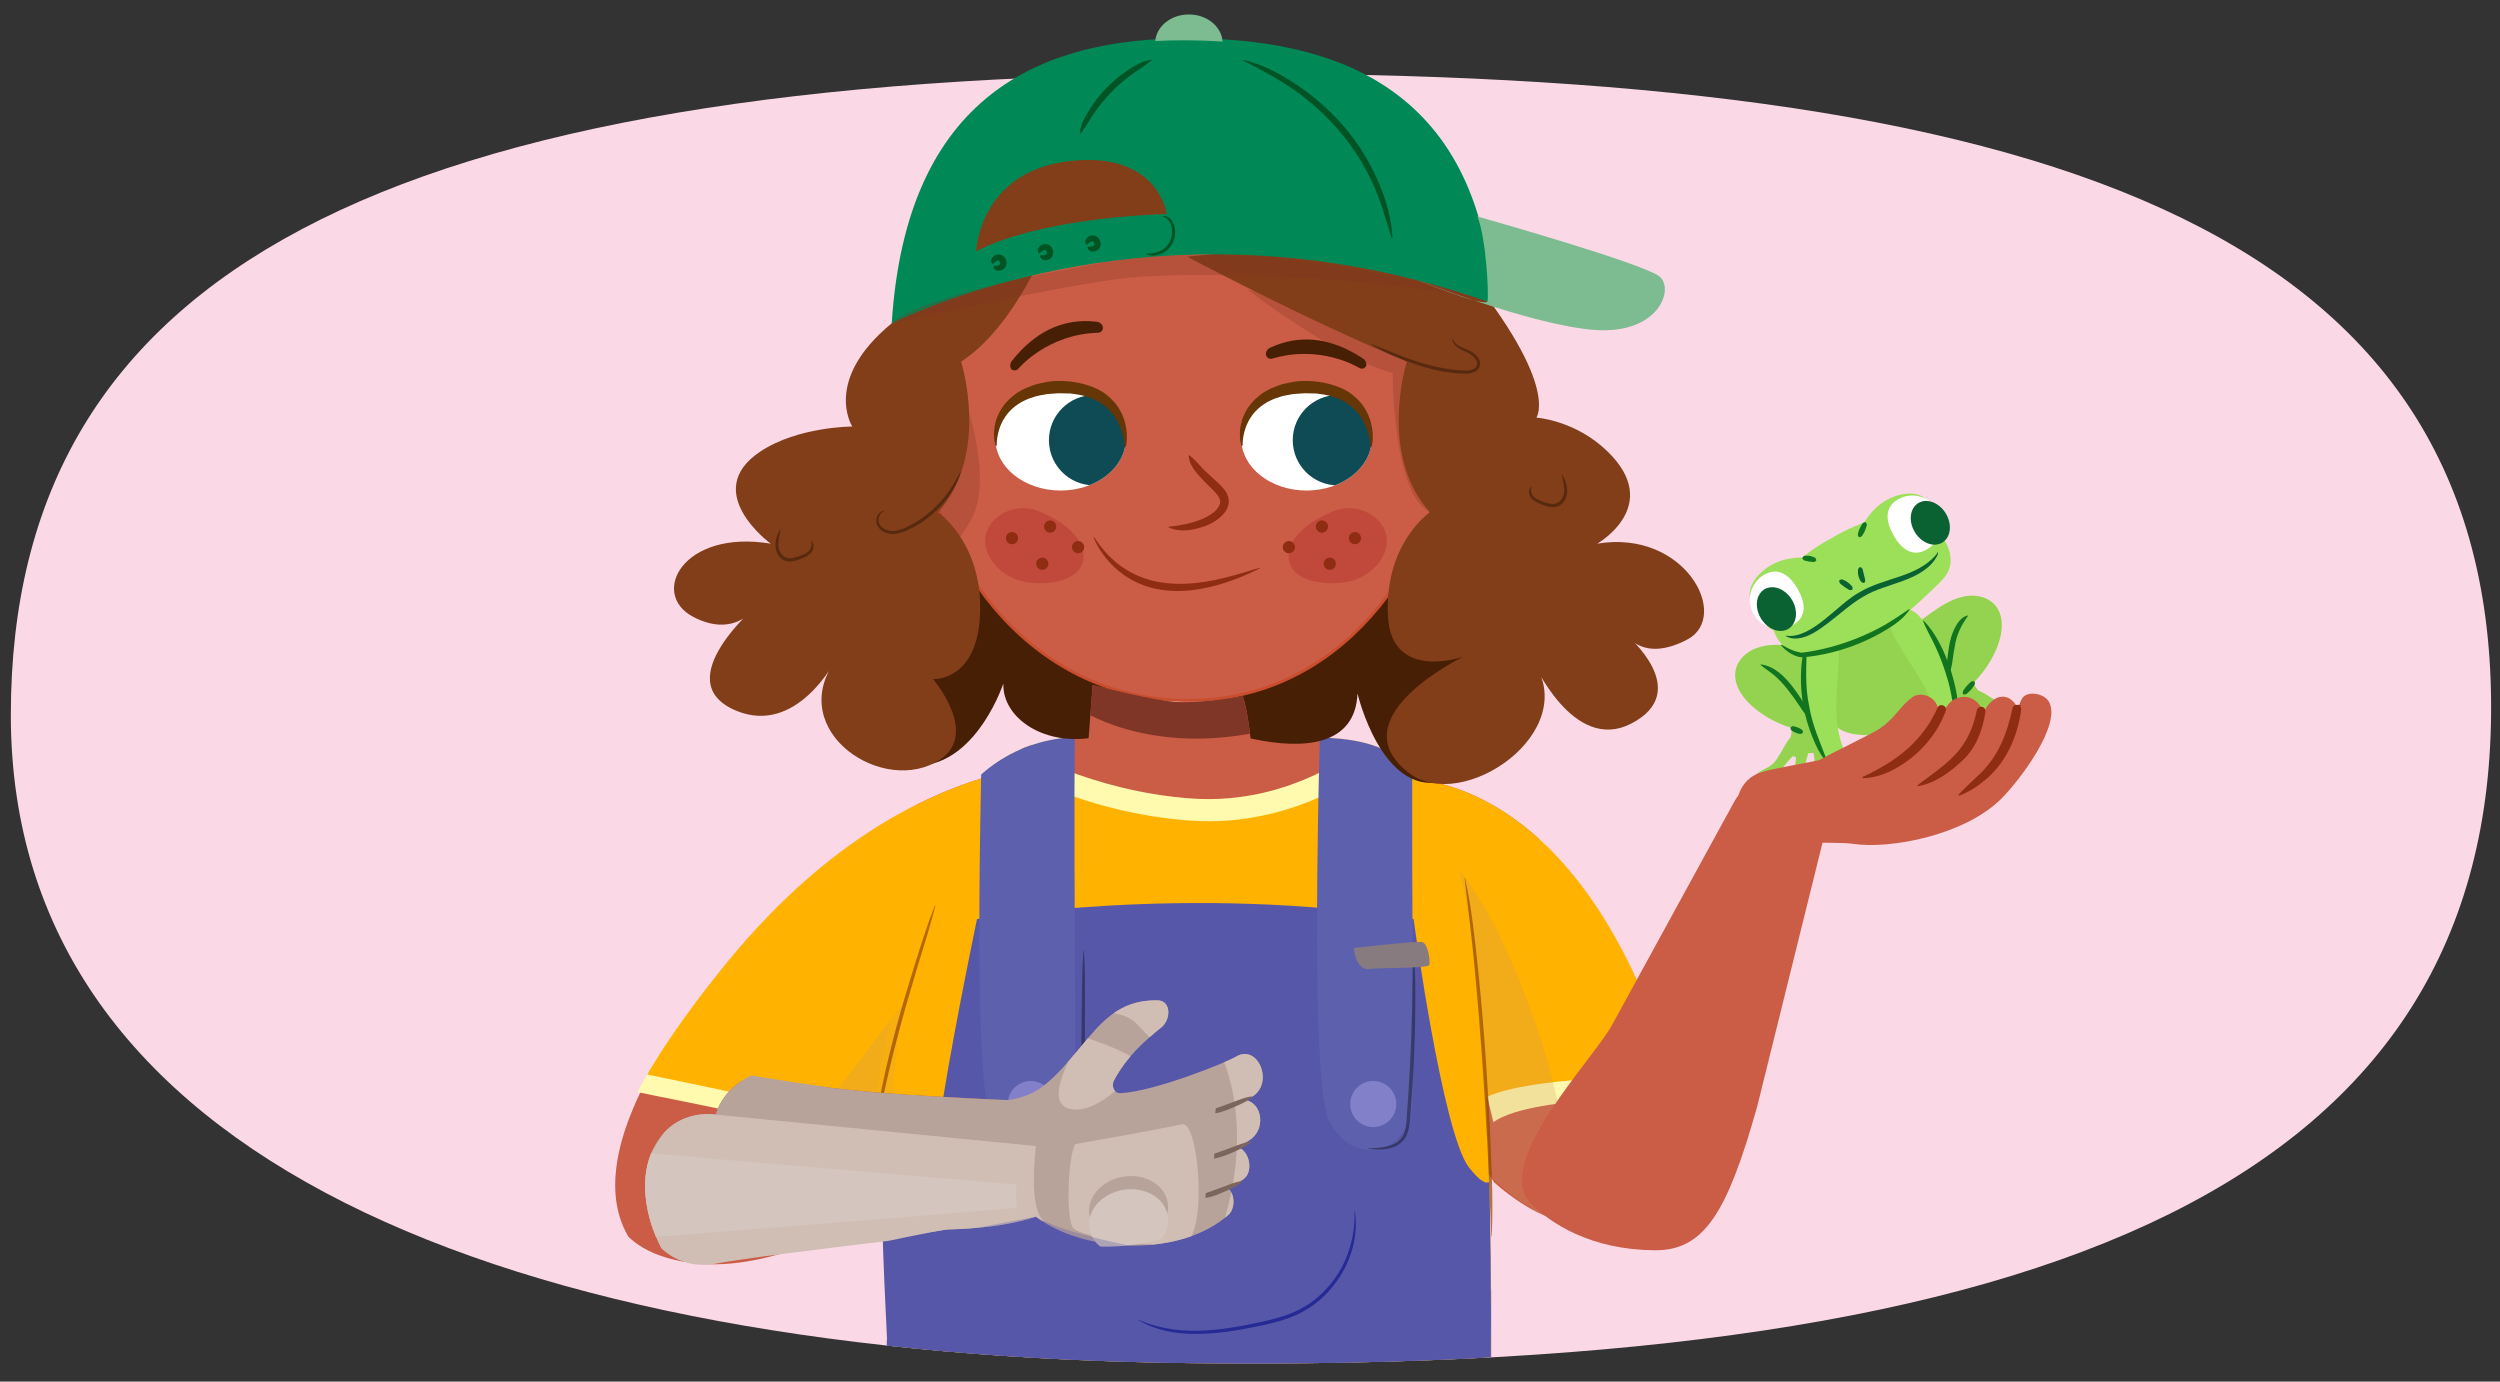 <?xml version="1.0" encoding="utf-8"?>
<!-- Generator: Adobe Illustrator 26.3.1, SVG Export Plug-In . SVG Version: 6.00 Build 0)  -->
<svg version="1.1" id="Layer_1" xmlns="http://www.w3.org/2000/svg" xmlns:xlink="http://www.w3.org/1999/xlink" x="0px" y="0px"
	 viewBox="0 0 760 420" style="enable-background:new 0 0 760 420;" xml:space="preserve">
<rect x="0" y="0" width="760" height="420" fill="#333333" stroke="none"/>
<path style="fill:#FBD8E6;" d="M362.293,414.393c-208.008-2.355-359-62-359-197s114-194,366-195s387,47,388,191
	S627.293,417.393,362.293,414.393z"/>
<g>
	<defs>
		<path id="SVGID_1_" d="M362.293,414.393c-208.008-2.355-359-62-359-197s112-217,364-218s389,70,390,214
			S627.293,417.393,362.293,414.393z"/>
	</defs>
	<clipPath id="SVGID_00000168824067136889955730000011074616446165859479_">
		<use xlink:href="#SVGID_1_"  style="overflow:visible;"/>
	</clipPath>
	
		<g id="armu1_x5F_07.218_00000018235885639461305760000001651169933237224882_" style="clip-path:url(#SVGID_00000168824067136889955730000011074616446165859479_);">
		<g>
			<g>
				<g>
					<g>
						<defs>
							<path id="SVGID_00000150075088996764863030000011774036035456760219_" d="M424.919,236.802c0,0,44.13-4.794,74.309,64.82
								c23.545,81.094-10.807,70.436-20.073,70.174c-18.486-0.521-38.219-26.204-38.219-26.204l-2.939-69.363L424.919,236.802z"/>
						</defs>
						<clipPath id="SVGID_00000111897599116120911740000008290069126876605580_">
							<use xlink:href="#SVGID_00000150075088996764863030000011774036035456760219_"  style="overflow:visible;"/>
						</clipPath>
						<path style="clip-path:url(#SVGID_00000111897599116120911740000008290069126876605580_);fill:#CB5C45;" d="M424.919,236.802
							c0,0,44.13-4.794,74.309,64.82c35.169,81.126-1.757,91.862-11.024,91.601c-18.486-0.521-45.896-54.497-45.896-54.497
							l-4.313-62.497L424.919,236.802z"/>
						<path style="clip-path:url(#SVGID_00000111897599116120911740000008290069126876605580_);fill:#FFFAAD;" d="M428.566,233.766
							c0,0,61.051,29.07,72.398,49.003c11.844,20.807,16.406,48.724,14.854,50.002c-1.56,1.285-49.178-0.561-61.838,8.357
							L428.566,233.766z"/>
						<path style="clip-path:url(#SVGID_00000111897599116120911740000008290069126876605580_);fill:#FFB200;" d="M419.944,227.626
							c0,0,68.744,30.867,80.193,50.603c11.945,20.591,14.704,46.861,13.135,48.117c-1.578,1.263-51.245-0.179-64.097,8.604
							L419.944,227.626z"/>
						<path style="opacity:0.25;clip-path:url(#SVGID_00000111897599116120911740000008290069126876605580_);fill:#CC9A65;" d="
							M419.646,233.433c0,0-2.762-3.569,24.761,32.021c7.375,9.537,15.194,24.33,24.291,51.093
							c2.51,7.385,13.806,53.582,10.749,55.355c-12.014,0-26.03-14.016-26.03-14.016L419.646,233.433z"/>
					</g>
					<g>
						<defs>
							<path id="SVGID_00000069387828260726057240000014296835130226115742_" d="M356.443,234.249c0,0-68.809-23.014-135.432,58.374
								c-65.752,80.324-23.88,89.507-10.903,91.285c25.531,3.501,54.018-14.698,54.018-14.698l57.611-88.608L356.443,234.249z"/>
						</defs>
						<clipPath id="SVGID_00000031887290414315781490000014319867980291851911_">
							<use xlink:href="#SVGID_00000069387828260726057240000014296835130226115742_"  style="overflow:visible;"/>
						</clipPath>
						<path style="clip-path:url(#SVGID_00000031887290414315781490000014319867980291851911_);fill:#CB5C45;" d="M356.443,234.249
							c0,0-68.809-23.014-135.432,58.374c-65.752,80.324-18.159,96.961-5.182,98.74c25.531,3.501,48.297-22.153,48.297-22.153
							l57.611-88.608L356.443,234.249z"/>
						<path style="clip-path:url(#SVGID_00000031887290414315781490000014319867980291851911_);fill:#FFFAAD;" d="M352.003,228.813
							c0,0-106.856,17.57-129.802,39.794s-37.017,59.879-34.843,61.732c2.174,1.853,72.966,12.406,88.748,24.97L352.003,228.813z"/>
						<path style="clip-path:url(#SVGID_00000031887290414315781490000014319867980291851911_);fill:#FFB200;" d="M368.017,223.523
							c0,0-120.257,17.342-143.508,39.516s-37.448,59.809-35.235,61.669c2.213,1.859,76.267,13.592,92.33,26.202L368.017,223.523z"
							/>
						<path style="opacity:0.25;clip-path:url(#SVGID_00000031887290414315781490000014319867980291851911_);fill:#CC9A65;" d="
							M366.004,231.576c0,0,5.798-3.864-50.3,33.535c-14.416,9.611-30.799,25.299-51.699,53.898
							c-5.548,7.592-24.676,29.775-20.648,32.414c4.027,2.639,40.448-1.615,40.448-1.615L366.004,231.576z"/>
					</g>
					<g>
						<defs>
							<path id="SVGID_00000124141078318205440170000004746092624183759744_" d="M270.605,464.939l181.861,5.133
								c5.866,2.933,0.722-50.975,0.733-52.798c1.27-198.843-21.761-192.559-64.05-193.346c-22.852-0.425,25.881-0.864-59.676,0
								c-77.923,0.787-60.12,152.027-58.869,205.812C270.638,431.136,270.559,463.233,270.605,464.939z"/>
						</defs>
						<clipPath id="SVGID_00000071548643289620372830000012347310643245342140_">
							<use xlink:href="#SVGID_00000124141078318205440170000004746092624183759744_"  style="overflow:visible;"/>
						</clipPath>
						<path style="clip-path:url(#SVGID_00000071548643289620372830000012347310643245342140_);fill:#8A000F;" d="M437.088,301.482
							c-1.796-0.693-18.255-9.42-66.619-9.978c-48.364-0.558-69.155,9.978-69.155,9.978s17.51,17.023,64.753,17.351
							C413.311,319.161,437.088,301.482,437.088,301.482z"/>
						<path style="clip-path:url(#SVGID_00000071548643289620372830000012347310643245342140_);fill:#FFB200;" d="M270.605,464.939
							l181.861,5.133c5.866,2.933,0.722-50.975,0.733-52.798c1.27-198.843-21.761-192.559-64.05-193.346
							c-22.852-0.425,25.621-6.725-59.676,0c-68.158,5.374-60.12,152.027-58.869,205.812
							C270.638,431.136,270.559,463.233,270.605,464.939z"/>
						<path style="clip-path:url(#SVGID_00000071548643289620372830000012347310643245342140_);fill:#FFFAAD;" d="M367.406,249.658
							c-1.866,0-3.755-0.068-5.616-0.2c-32.035-2.288-54.827-15.769-55.781-16.341l-15.081-9.049l17.27-3.329
							c19.047-3.671,38.4-5.533,57.522-5.533c30.38,0,49.451,4.68,50.247,4.879l12.594,3.148l-9.831,8.477
							c-0.85,0.733-21.166,17.949-51.32,17.949C367.407,249.658,367.408,249.658,367.406,249.658z"/>
						<path style="clip-path:url(#SVGID_00000071548643289620372830000012347310643245342140_);fill:#CB5C45;" d="M309.471,227.346
							c0,0,21.999,13.2,52.798,15.4s52.065-16.133,52.065-16.133S370.336,215.613,309.471,227.346z"/>
						<path style="clip-path:url(#SVGID_00000071548643289620372830000012347310643245342140_);fill:#5757AA;" d="M457.71,496.559
							c-4.285-0.014-8.57-0.035-12.856-0.048c-56.971-0.166-113.941-0.224-170.912-0.247c1.054,19.716,1.796,33.206,1.796,33.206
							l134.196,5.867c0,0,54.998,19.799,49.865-16.133C459.001,513.615,458.309,505.788,457.71,496.559z"/>
						<path style="clip-path:url(#SVGID_00000071548643289620372830000012347310643245342140_);fill:#5757AA;" d="M325.212,482.082
							c43.898,0.041,87.797,0.119,131.695,0.258c-2.362-47.806-2.903-116.86-2.967-126.295c-0.095,2.343-0.994,6.974-7.34-1.103
							c-8.066-10.266-16.866-75.531-16.866-75.531c-68.931-11-132.729,0-132.729,0s-6.6,31.532-10.266,54.265
							s-19.799,12.466-19.799,12.466c0,15.112,3.649,86.79,6.248,135.911C290.529,482.061,307.871,482.066,325.212,482.082z"/>
						<path style="clip-path:url(#SVGID_00000071548643289620372830000012347310643245342140_);fill:#5D60AC;" d="M402.138,194.154
							c0,0-4.994,132.347,1.871,146.457c6.865,14.11,24.936,11.429,25.388-6.72c0.581-23.352-1.147-118.807,1.07-140.193
							L402.138,194.154z"/>
						<path style="clip-path:url(#SVGID_00000071548643289620372830000012347310643245342140_);fill:#5D60AC;" d="M299.474,194.154
							c0,0-4.994,132.347,1.871,146.457c6.865,14.11,24.936,11.429,25.388-6.72c0.582-23.352-1.147-118.807,1.07-140.193
							L299.474,194.154z"/>
					</g>
					<path style="opacity:0.37;fill:#FFB200;" d="M281.972,282.711c0,0-4.4,55.804,3.667,73.311c0,0-13.2,4.742-18.333,0.365
						C262.172,352.01,268.039,302.407,281.972,282.711z"/>
					<path style="fill:#5757AA;" d="M325.212,482.082c44.308,0.041,88.616,0.12,132.923,0.261
						c-2.208-29.902-4.606-57.278-7.869-75.336c-0.398-2.206-160.454-3.006-180.678,0.282c-0.155,17.866,0.714,44.455,2.158,74.763
						C289.568,482.06,307.39,482.065,325.212,482.082z"/>
					<g style="opacity:0.7;">
						<g>
							<g>
								<g>
									<path style="fill:#934800;" d="M284.358,275.276c-1.517,6.221-3.53,12.281-5.361,18.397
										c-1.838,6.113-3.641,12.235-5.304,18.394c-1.684,6.153-3.229,12.342-4.594,18.571c-1.361,6.232-2.44,12.508-3.66,18.786
										l-0.134-0.017c0.388-6.396,1.538-12.711,2.829-18.974c1.29-6.268,2.823-12.482,4.488-18.656
										c1.687-6.169,3.505-12.3,5.422-18.396c1.925-6.094,3.804-12.202,6.183-18.146L284.358,275.276z"/>
								</g>
							</g>
						</g>
					</g>
					<g style="opacity:0.7;">
						<g>
							<g>
								<g>
									<path style="fill:#934800;" d="M445.373,266.983c1.984,8.913,2.929,18.003,3.897,27.06
										c0.944,9.065,1.7,18.148,2.366,27.236c0.631,9.091,1.168,18.188,1.553,27.293c0.377,9.102,0.739,18.222,0.296,27.336
										l-0.135-0.001c-0.397-9.104-0.695-18.195-1.145-27.289c-0.465-9.091-1.02-18.179-1.674-27.26
										c-0.644-9.081-1.389-18.155-2.25-27.216c-0.872-9.063-1.952-18.09-3.04-27.135L445.373,266.983z"/>
								</g>
							</g>
						</g>
					</g>
					<circle style="fill:#8180C8;" cx="313.349" cy="335.627" r="7.008"/>
					<circle style="fill:#8180C8;" cx="417.468" cy="335.627" r="7.008"/>
					<g style="opacity:0.56;">
						<g>
							<g>
								<g>
									<path style="fill:#1F2037;" d="M329.517,288.942c0.417,5.9,0.31,11.796,0.323,17.693l-0.051,17.692
										c-0.026,2.949-0.083,5.936-0.565,8.901c-0.482,2.949-1.435,5.911-3.158,8.417c-3.308,5.041-9.109,8.504-15.096,8.535
										l-0.01-0.135c2.907-0.451,5.686-1.439,8.13-2.984c2.449-1.521,4.595-3.542,6.152-5.958c1.599-2.395,2.474-5.19,2.927-8.045
										c0.448-2.865,0.497-5.797,0.511-8.739l0.164-17.69c0.084-5.897,0.048-11.794,0.537-17.688L329.517,288.942z"/>
								</g>
							</g>
						</g>
					</g>
					<g style="opacity:0.56;">
						<g>
							<g>
								<g>
									<path style="fill:#1F2037;" d="M415.937,349.109c2.817-0.127,5.745-0.237,8.142-1.511c1.181-0.632,2.128-1.622,2.656-2.836
										c0.541-1.218,0.72-2.603,0.837-3.999c0.433-5.656,0.805-11.33,1.075-17.002c0.292-5.672,0.488-11.349,0.615-17.028
										c0.131-5.681,0.081-11.358,0.403-17.048l0.135-0.002c0.518,5.679,0.504,11.376,0.447,17.066
										c-0.046,5.692-0.225,11.382-0.493,17.068c-0.292,5.686-0.675,11.361-1.191,17.037c-0.146,1.423-0.333,2.907-0.964,4.297
										c-0.617,1.393-1.768,2.556-3.115,3.216c-1.344,0.687-2.819,0.954-4.257,1.05c-1.446,0.092-2.879-0.004-4.296-0.173
										L415.937,349.109z"/>
								</g>
							</g>
						</g>
					</g>
					<g>
						<defs>
							<path id="SVGID_00000021825618280318051250000009328589708152557976_" d="M375.664,321.278
								c-2.412,1.501-24.482,10.524-35.073,11.046c-1.899,0.094-2.886-2.183-1.908-3.972c3.99-7.292,9.079-11.743,14.373-16.042
								c2.983-2.423,2.999-8.135-1.144-8.201c-9.898-0.156-15.416,4.622-21.189,11.52c-2.012,2.404-3.991,4.843-6.056,7.193
								c-2.497,2.843-5.13,5.602-8.15,7.774c-3.163,2.275-6.278,3.224-9.972,3.822c0,0-38.866-1.467-55.999-4.034
								c-17.133-2.567-22.177-3.451-22.177-3.451s-8.298,3.435-10.804,11.902c0,0-13.722-2.493-19.628,11.84
								c-5.906,14.333,3.932,34.398,10.463,37.639c5.232,2.596,53.604-10.182,79.285-14.549c9.153-0.236,18.41-1.059,27.219-3.896
								c14.886,11.295,43.98,12.28,58.437-0.468c2.264-1.996,2.096-6.359-0.023-8.283c0.398-0.194,0.778-0.405,1.168-0.607
								c0.928-0.393,1.949-0.832,3.101-1.338l-2.025,0.778c0.819-0.455,1.615-0.931,2.368-1.445
								c3.258-2.227,1.927-8.547-1.478-9.715c1.089-0.457,2.319-0.983,3.75-1.611l-3.975,1.528c-0.005-0.001-0.01-0.004-0.015-0.006
								c1.272-0.671,2.511-1.371,3.677-2.131c4.89-3.191,3.964-11.012-1.125-12.146c0.615-0.343,1.244-0.653,1.851-1.015
								C387.45,329.329,382.417,317.075,375.664,321.278z"/>
						</defs>
						<clipPath id="SVGID_00000071538851663216834110000001366642436660116138_">
							<use xlink:href="#SVGID_00000021825618280318051250000009328589708152557976_"  style="overflow:visible;"/>
						</clipPath>
						<g style="clip-path:url(#SVGID_00000071538851663216834110000001366642436660116138_);">
							<path style="fill:#CB5C45;" d="M185.009,351.669l-0.29-1.439C184.813,350.716,184.908,351.198,185.009,351.669z"/>
							<path style="fill:#CB5C45;" d="M223.886,328.697c0,0,0.037-0.471,0.15-1.605c-10.198-1.214-31.723-0.357-38.578,26.566
								c7.21,29.802,27.834,28.645,57.734,25.23c60.298-6.887,75.482-15.779,75.482-15.779l-1.384-27.66
								C317.289,335.449,246.309,329.762,223.886,328.697z"/>
						</g>
						<g style="clip-path:url(#SVGID_00000071538851663216834110000001366642436660116138_);">
							<path style="fill:#B7A39A;" d="M351.912,304.11c4.143,0.065,4.127,5.778,1.144,8.201c-5.293,4.299-10.383,8.75-14.373,16.042
								c-0.979,1.789,0.008,4.065,1.908,3.971c10.591-0.522,32.661-9.545,35.073-11.046c6.753-4.203,11.786,8.051,4.95,12.134
								c-0.607,0.362-1.236,0.672-1.851,1.015c5.089,1.133,6.016,8.955,1.125,12.146c-1.165,0.76-2.405,1.46-3.677,2.131
								c3.585,0.939,5.053,7.524,1.717,9.804c-1.424,0.973-2.989,1.822-4.611,2.612c2.119,1.924,2.287,6.287,0.023,8.283
								c-14.457,12.748-43.551,11.762-58.437,0.468c-14.927,4.808-31.142,3.847-45.951,4.009c-4.635,0.051-6.056-4.124-5.171-7.964
								c-0.542-0.435-1.023-0.927-1.404-1.443c-1.727-2.337-2.025-5.358-1.136-8.143c0.364-1.141,0.973-2.153,1.719-3.026
								c0.78-2.331,2.098-4.408,3.936-5.836c-0.023-1.708,0.695-3.394,2.339-4.046c4.208-1.668,8.519-3.009,12.871-4.142
								c7.985-2.079,16.26-3.536,24.438-4.86c3.694-0.598,6.809-1.548,9.972-3.822c3.02-2.172,5.653-4.931,8.15-7.774
								c2.064-2.35,4.044-4.789,6.056-7.193C336.496,308.732,342.014,303.954,351.912,304.11z"/>
							<g>
								<path style="fill:none;" d="M380.614,333.412"/>
							</g>
							<g>
								<path style="fill:none;" d="M380.202,347.182"/>
							</g>
							<g>
								<path style="fill:none;" d="M369.109,351.446"/>
							</g>
							<g>
								<path style="fill:none;" d="M377.587,359.175"/>
							</g>
							<g>
								<path style="fill:none;" d="M366.494,363.439"/>
							</g>
						</g>
						<path style="clip-path:url(#SVGID_00000071538851663216834110000001366642436660116138_);fill:#B7A39A;" d="M228.37,326.935
							c0,0-8.298,3.435-10.804,11.902c0,0-13.722-2.493-19.628,11.84c-5.906,14.333,1.608,28.311,8.139,31.551
							c6.531,3.24,83.922-7.992,95.039-11.108c11.117-3.116,5.431-36.701,5.431-36.701s-38.866-1.467-55.999-4.034
							S228.37,326.935,228.37,326.935z"/>
						<path style="clip-path:url(#SVGID_00000071538851663216834110000001366642436660116138_);fill:#D0BEB5;" d="M217.566,338.837
							c0,0-9.874-7.057-19.628,11.84c-9.754,18.897,3.106,36.607,19.635,33.479c16.53-3.127,89.033-10.851,99.781-13.071
							c0,0-4.712-1.678-2.451-22.674L217.566,338.837z"/>
						<path style="clip-path:url(#SVGID_00000071538851663216834110000001366642436660116138_);fill:#D0BEB5;" d="M326.951,347.795
							c0,0,21.719-3.79,32.466-6.01c5.134-1.06,7.848,34.644,0.287,36.287c-7.56,1.644-31.146-1.967-33.45-4.728
							C323.952,370.583,324.658,350.973,326.951,347.795z"/>
						<path style="clip-path:url(#SVGID_00000071538851663216834110000001366642436660116138_);fill:#D0BEB5;" d="M331.388,308.405
							c0,0,9.066-2.31,14.115,2.813c5.048,5.124,8.729,10.092,12.106,6.53c3.377-3.562,4.497-21.338-7.164-20.839
							S331.388,308.405,331.388,308.405z"/>
						<path style="clip-path:url(#SVGID_00000071538851663216834110000001366642436660116138_);fill:#D0BEB5;" d="M330.723,315.63
							c0,0,16.886,5.537,15.235,8.384c-1.651,2.847-11.565,14.165-19.773,13.235c-8.208-0.93-2.429-11.79-1.518-14.426
							C325.578,320.188,330.723,315.63,330.723,315.63z"/>
						<path style="clip-path:url(#SVGID_00000071538851663216834110000001366642436660116138_);fill:#D0BEB5;" d="M369.68,317.476
							c0,0,15.207,24.539-1.331,64.076c0,0,17.475-13.178,21.76-22.381c4.284-9.203,0.921-44.589-6.795-47.339
							C375.597,309.083,369.68,317.476,369.68,317.476z"/>
						
							<ellipse transform="matrix(0.987 -0.162 0.162 0.987 -54.897 60.237)" style="clip-path:url(#SVGID_00000071538851663216834110000001366642436660116138_);fill:#B7A39A;" cx="342.883" cy="367.617" rx="12.064" ry="9.949"/>
						
							<ellipse transform="matrix(0.987 -0.162 0.162 0.987 -55.544 60.29)" style="clip-path:url(#SVGID_00000071538851663216834110000001366642436660116138_);fill:#D4C6BF;" cx="342.883" cy="371.622" rx="12.064" ry="9.949"/>
						<path style="clip-path:url(#SVGID_00000071538851663216834110000001366642436660116138_);fill:#D4C6BF;" d="M197.937,350.677
							c0,0-8.381,12.385,1.034,25.329c0,0,109.033-8.48,110.218-8.971c0,0-0.797-3.633-0.111-6.889L197.937,350.677z"/>
					</g>
					<path style="fill:#887B80;" d="M411.535,288.204c0,0,0.543,6.876,4.788,6.374c4.245-0.501,17.811-0.135,18.178-1.235
						c0.367-1.1-0.367-6.6-2.2-6.966C430.467,286.011,411.535,288.204,411.535,288.204z"/>
					<g>
						<g>
							<g>
								<path style="fill:#471F05;" d="M351.319,203.822c0,0-1.31,16.596-17.47,20.09c-16.159,3.494-29.262-5.678-28.825-16.159
									c0,0-7.425,22.71-24.021,24.894c-16.596,2.184-17.906-39.743-9.608-50.225C279.694,171.94,317.253,166.699,351.319,203.822z
									"/>
								<path style="fill:#471F05;" d="M371.22,203.822c0,0-6.799,17.251,9.361,20.745c16.159,3.494,31.445,1.965,32.1-13.757
									c0,0,7.206,30.79,25.549,26.859c16.368-3.507,21.211-44.766,12.913-55.247C442.845,171.94,405.285,166.699,371.22,203.822z"
									/>
								<path style="fill:#CB5C45;" d="M443.131,126.605c-6.596,47.242-36.83,86.33-81.947,86.33
									c-45.257,0-77.941-38.812-81.947-86.33c-6.445-76.438,35.769-93.524,81.027-93.524S454.18,47.47,443.131,126.605z"/>
								<path style="fill:none;stroke:#CA4E2D;stroke-width:0.876;stroke-miterlimit:10;" d="M443.131,126.605
									c-6.596,47.242-36.83,86.33-81.947,86.33c-45.257,0-77.941-38.812-81.947-86.33c-6.445-76.438,35.769-93.524,81.027-93.524
									S454.18,47.47,443.131,126.605z"/>
								<path style="opacity:0.27;fill:#803627;" d="M293.232,121.278c0,0,9.172,24.457,1.747,37.123
									c-7.425,12.665-13.976,15.286-13.976,15.286l-11.792-31.445L293.232,121.278z"/>
								<path style="opacity:0.27;fill:#803627;" d="M379.27,88.086c0,0,26.641,20.527,44.111,25.331
									c0,0-0.114,36.597,11.298,42.319l-2.563-58.042L379.27,88.086z"/>
								<g>
									<ellipse style="fill:#FFFFFF;" cx="397.183" cy="133.392" rx="19.834" ry="15.73"/>
									<g>
										<defs>
											
												<ellipse id="SVGID_00000140722810741942595530000000024067298414472108_" cx="397.183" cy="133.392" rx="19.834" ry="15.73"/>
										</defs>
										<clipPath id="SVGID_00000011726460054411824390000007947402372664549015_">
											<use xlink:href="#SVGID_00000140722810741942595530000000024067298414472108_"  style="overflow:visible;"/>
										</clipPath>
										
											<circle style="clip-path:url(#SVGID_00000011726460054411824390000007947402372664549015_);fill:#0F4B55;" cx="406.736" cy="133.821" r="13.74"/>
									</g>
									<path style="fill:#663606;" d="M377.411,135.51c0,0-0.072-0.215-0.179-0.669c-0.096-0.443-0.244-1.102-0.289-1.968
										c-0.033-0.858-0.052-1.937,0.179-3.166c0.219-1.223,0.551-2.667,1.321-4.084c0.679-1.471,1.749-2.919,3.09-4.229
										c0.667-0.66,1.44-1.2,2.205-1.823c0.791-0.548,1.673-0.954,2.543-1.442c0.887-0.387,1.807-0.716,2.742-1.075
										c0.931-0.338,1.879-0.499,2.846-0.705c0.971-0.246,1.919-0.28,2.884-0.387c0,0-4.816,0.051,1.449-0.141
										c6.269-0.192,11.018,1.802,12.708,2.738c1.702,0.876,3.148,2.098,4.332,3.405c0.625,0.622,1.09,1.35,1.567,2.019
										c0.443,0.7,0.766,1.435,1.119,2.102c0.282,0.708,0.548,1.379,0.75,2.035c0.154,0.678,0.314,1.301,0.419,1.896
										c0.206,1.198,0.239,2.252,0.228,3.11c-0.004,0.858-0.123,1.532-0.186,1.982c-0.087,0.454-0.134,0.694-0.134,0.694
										l-0.363,0.014c0,0,0.004-0.907-0.293-2.463c-0.15-0.775-0.392-1.7-0.741-2.734c-0.186-0.513-0.423-1.041-0.651-1.605
										c-0.28-0.537-0.575-1.104-0.902-1.679c-0.721-1.11-1.585-2.254-2.696-3.257c-1.106-1.003-2.409-1.914-3.884-2.586
										c-1.455-0.719-3.092-1.173-4.76-1.509c-0.844-0.119-1.693-0.239-2.55-0.36l-2.653-0.052
										c-0.893-0.067-1.726,0.043-2.617,0.096c-0.873,0.076-1.751,0.078-2.601,0.278c-0.849,0.175-1.713,0.273-2.534,0.506
										c-0.81,0.266-1.625,0.495-2.407,0.777c-0.748,0.365-1.505,0.688-2.216,1.066c-0.661,0.461-1.359,0.84-1.95,1.336
										c-1.184,0.992-2.212,2.064-2.933,3.224c-0.394,0.558-0.707,1.131-0.965,1.702c-0.3,0.548-0.475,1.117-0.674,1.637
										c-0.363,1.052-0.553,2.008-0.685,2.794c-0.233,1.59-0.157,2.488-0.157,2.49L377.411,135.51z"/>
								</g>
								<g>
									<ellipse style="fill:#FFFFFF;" cx="322.429" cy="133.392" rx="19.834" ry="15.73"/>
									<g>
										<defs>
											
												<ellipse id="SVGID_00000165212120034577549520000000737587158486636173_" cx="322.429" cy="133.392" rx="19.834" ry="15.73"/>
										</defs>
										<clipPath id="SVGID_00000102524260496982336510000012665398732649512359_">
											<use xlink:href="#SVGID_00000165212120034577549520000000737587158486636173_"  style="overflow:visible;"/>
										</clipPath>
										
											<circle style="clip-path:url(#SVGID_00000102524260496982336510000012665398732649512359_);fill:#0F4B55;" cx="332.615" cy="133.821" r="13.74"/>
									</g>
									<path style="fill:#663606;" d="M302.656,135.51c0,0-0.072-0.215-0.179-0.669c-0.096-0.443-0.244-1.102-0.289-1.968
										c-0.033-0.858-0.052-1.937,0.179-3.166c0.219-1.223,0.551-2.667,1.321-4.084c0.679-1.471,1.749-2.919,3.09-4.229
										c0.667-0.66,1.44-1.2,2.205-1.823c0.792-0.548,1.673-0.954,2.543-1.442c0.887-0.387,1.807-0.716,2.742-1.075
										c0.931-0.338,1.879-0.499,2.846-0.705c0.971-0.246,1.919-0.28,2.884-0.387c0,0-4.816,0.051,1.449-0.141
										c6.269-0.192,11.018,1.802,12.708,2.738c1.702,0.876,3.148,2.098,4.332,3.405c0.625,0.622,1.09,1.35,1.567,2.019
										c0.443,0.7,0.766,1.435,1.119,2.102c0.282,0.708,0.548,1.379,0.75,2.035c0.154,0.678,0.314,1.301,0.419,1.896
										c0.206,1.198,0.239,2.252,0.228,3.11c-0.004,0.858-0.123,1.532-0.186,1.982c-0.087,0.454-0.134,0.694-0.134,0.694
										l-0.363,0.014c0,0,0.004-0.907-0.293-2.463c-0.15-0.775-0.392-1.7-0.741-2.734c-0.186-0.513-0.423-1.041-0.651-1.605
										c-0.28-0.537-0.575-1.104-0.902-1.679c-0.721-1.11-1.585-2.254-2.696-3.257c-1.106-1.003-2.409-1.914-3.884-2.586
										c-1.455-0.719-3.092-1.173-4.76-1.509c-0.844-0.119-1.693-0.239-2.55-0.36l-2.653-0.052
										c-0.893-0.067-1.726,0.043-2.617,0.096c-0.873,0.076-1.751,0.078-2.601,0.278c-0.849,0.175-1.713,0.273-2.534,0.506
										c-0.81,0.266-1.625,0.495-2.407,0.777c-0.748,0.365-1.505,0.688-2.216,1.066c-0.661,0.461-1.359,0.84-1.95,1.336
										c-1.184,0.992-2.212,2.064-2.933,3.224c-0.394,0.558-0.707,1.131-0.965,1.702c-0.3,0.548-0.475,1.117-0.674,1.637
										c-0.363,1.052-0.553,2.008-0.685,2.794c-0.233,1.59-0.157,2.488-0.157,2.49L302.656,135.51z"/>
								</g>
								<g>
									<path style="opacity:0.33;fill:#AF232B;" d="M299.566,163.14c-0.937,5.989,4.86,12.646,12.466,13.837
										c7.606,1.191,16.329-0.773,17.266-6.762c0.937-5.988-5.44-11.67-13.872-14.923
										C308.243,152.52,300.503,157.152,299.566,163.14z"/>
									<circle style="fill:#8F2D13;" cx="327.734" cy="166.332" r="1.859"/>
									<circle style="fill:#8F2D13;" cx="316.855" cy="171.372" r="1.859"/>
									<circle style="fill:#8F2D13;" cx="307.647" cy="163.594" r="1.859"/>
									<path style="fill:#8F2D13;" d="M321.1,160.166c-0.053,1.026-0.927,1.814-1.953,1.761c-1.026-0.053-1.814-0.927-1.761-1.953
										c0.053-1.026,0.927-1.814,1.953-1.761C320.365,158.266,321.153,159.14,321.1,160.166z"/>
								</g>
								<g>
									<path style="opacity:0.33;fill:#AF232B;" d="M421.539,163.14c0.937,5.989-4.86,12.646-12.466,13.837
										c-7.606,1.191-16.328-0.773-17.266-6.762c-0.937-5.988,5.44-11.67,13.872-14.923
										C412.861,152.52,420.602,157.152,421.539,163.14z"/>
									<circle style="fill:#8F2D13;" cx="391.818" cy="166.332" r="1.859"/>
									<circle style="fill:#8F2D13;" cx="404.249" cy="171.372" r="1.859"/>
									<circle style="fill:#8F2D13;" cx="411.905" cy="163.594" r="1.859"/>
									<path style="fill:#8F2D13;" d="M400.004,160.166c0.053,1.026,0.927,1.814,1.953,1.761c1.026-0.053,1.814-0.927,1.761-1.953
										s-0.927-1.814-1.953-1.761C400.74,158.266,399.951,159.14,400.004,160.166z"/>
								</g>
								<g>
									<path style="fill:#8F2D13;" d="M361.627,138.457c1.302,1.014,2.309,2.122,3.383,3.302c2.124,2.436,4.626,4.155,6.84,6.657
										c4.791,5.521-1.533,10.475-6.741,11.916c-3.129,0.966-6.706,1.445-9.775,0.029c-0.082-0.041-0.116-0.141-0.074-0.223
										c3.081-0.331,6.191-0.843,9.125-1.938c2.451-0.907,5.587-2.468,6.437-4.931c0.749-2.043-2.037-4.223-4.237-6.446
										c-1.136-1.138-2.262-2.343-3.282-3.643c-1-1.31-1.801-2.832-1.963-4.567C361.322,138.463,361.513,138.357,361.627,138.457
										L361.627,138.457z"/>
								</g>
								<g>
									<path style="fill:#8F2D13;" d="M332.653,163.362c10.326,15.966,26.504,16.218,43.151,11.348
										c1.678-0.452,3.529-0.971,5.186-1.539c0,0,1.757-0.503,1.757-0.503c0.118-0.061,0.232,0.139,0.097,0.199
										c-12.557,6.256-29.022,10.691-41.397,1.765c-3.92-2.851-7.114-6.717-9.003-11.193c-0.023-0.056,0.003-0.12,0.058-0.143
										C332.57,163.271,332.625,163.304,332.653,163.362L332.653,163.362z"/>
								</g>
								<path style="fill:#471F05;" d="M308.379,112.6c-0.322-0.015-0.626-0.131-0.876-0.336c-0.55-0.45-0.508-1.784,0.078-2.502
									l0.255-0.317c6.605-8.253,14.515-12.225,23.511-11.81c0.701,0.032,1.418,0.093,2.149,0.182
									c0.952,0.118,1.776,0.946,1.798,1.807c0.023,0.823-0.63,1.508-1.453,1.53c-15.189,0.408-23.868,10.458-24.23,10.885
									c-0.308,0.375-0.673,0.501-0.927,0.542C308.587,112.599,308.482,112.605,308.379,112.6z"/>
								<path style="fill:#471F05;" d="M414.513,111.973c0.301-0.114,0.554-0.319,0.728-0.592c0.383-0.599-0.072-1.853-0.853-2.353
									l-0.341-0.222c-8.846-5.787-17.599-7.1-26.019-3.906c-0.656,0.249-1.319,0.53-1.986,0.842
									c-0.868,0.409-1.393,1.451-1.146,2.277c0.235,0.789,1.068,1.237,1.857,1.002c14.561-4.34,25.937,2.51,26.414,2.803
									c0.41,0.26,0.796,0.267,1.05,0.227C414.314,112.037,414.416,112.01,414.513,111.973z"/>
								<path style="fill:#823D19;" d="M323.331,61.604c0,0-11.449,35.618-31.165,48.338c0,0,8.904,27.985-6.996,45.794
									c0,0,13.993,9.54,12.721,31.801c-1.125,19.695-14.266,18.905-14.266,18.905s14.158,16.474,2.184,24.457
									c-17.033,11.355-47.147-8.51-31.882-30.135c0,0,6.36,11.448,0,0c0,0-11.752,22.963-30.135,15.286
									c-21.275-8.884,6.68-32.329,6.68-32.329s-6.36,10.812-19.717,3.816s-3.18-26.713,23.533-22.261
									c0,0-21.52-15.759-3.18-27.985c11.449-7.632,27.985-7.632,27.985-7.632s-9.097-14.058,11.993-31.374L323.331,61.604z"/>
								<path style="fill:#823D19;" d="M396.517,61.604c0,0,11.449,35.618,31.165,48.338c0,0-8.904,27.985,6.996,45.794
									c0,0-13.993,9.54-12.721,31.801c1.125,19.695,22.823,12.135,22.823,12.135s-38.393,18.561-16.378,35.376
									c16.269,12.425,52.784-12.659,37.52-34.284c0,0-6.36,11.448,0,0c0,0,12.262,28.369,29.957,19.217
									c18.998-9.827-1.31-26.859-1.31-26.859s4.986,8.307,18.343,1.31c13.357-6.996-0.638-33.608-27.351-29.156
									c0,0,20.145-11.461,3.18-27.985c-9.857-9.6-21.687-10.335-21.687-10.335s7.861-10.482-25.549-49.788L396.517,61.604z"/>
								<path style="fill:#823D19;" d="M360.927,78.041c0,0,35.245,18.818,66.756,31.901l14.915-11.374l-7.425-28.388
									L360.927,78.041z"/>
								<g>
									<path style="fill:#008957;" d="M453.952,92.339c-4.301-67.248-50.039-80.682-93.004-80.682
										c-44.006,0-85.401,16.744-89.863,86.628C295.675,86.806,366.535,60.882,453.952,92.339z"/>
									<path style="fill:#823D19;" d="M296.726,76.512c0,0,15.395-9.827,57.977-11.464c0,0-2.62-19.326-29.807-16.05
										C297.577,52.289,296.726,76.512,296.726,76.512z"/>
									<path style="fill:#7DBB91;" d="M359.477,12.255c4.047,0,8.119,0.12,12.179,0.392c-0.296-4.599-4.758-8.253-10.235-8.253
										c-5.405,0-9.824,3.558-10.224,8.07C353.941,12.321,356.704,12.255,359.477,12.255z"/>
									<path style="fill:#7DBB91;" d="M429.495,84.592c0,0,22.274,9.172,22.71,6.988c0.437-2.184-0.437-19.217-3.057-25.768
										c0,0,51.098,14.412,55.466,18.343c4.367,3.931-0.437,17.47-19.653,16.159S429.495,84.592,429.495,84.592z"/>
									<g>
										<g>
											<g>
												<g>
													<path style="fill:#005424;" d="M301.706,80.196c-0.482-0.368-0.509-1.074-0.255-1.563
														c0.253-0.506,0.712-0.869,1.26-1.107c0.551-0.238,1.283-0.234,1.87,0.067c0.582,0.299,0.984,0.786,1.223,1.324
														c0.215,0.548,0.278,1.177,0.082,1.799c-0.198,0.628-0.707,1.149-1.261,1.375c-0.549,0.232-1.134,0.292-1.665,0.111
														c-0.523-0.17-0.992-0.677-0.94-1.259l0.195-0.142c0.518,0.049,0.773-0.058,1.016-0.089
														c0.236-0.047,0.456-0.087,0.609-0.198c0.146-0.12,0.191-0.223,0.218-0.346c0.021-0.13,0.002-0.315-0.079-0.485
														c-0.066-0.178-0.186-0.319-0.293-0.392c-0.107-0.065-0.209-0.103-0.394-0.084c-0.189,0.022-0.366,0.164-0.555,0.299
														c-0.183,0.155-0.432,0.245-0.791,0.652L301.706,80.196z"/>
												</g>
											</g>
										</g>
									</g>
									<g>
										<g>
											<g>
												<g>
													<path style="fill:#005424;" d="M315.897,77.006c-0.482-0.368-0.509-1.074-0.255-1.563
														c0.253-0.506,0.712-0.869,1.26-1.107c0.551-0.238,1.283-0.234,1.87,0.067c0.582,0.299,0.984,0.786,1.223,1.324
														c0.215,0.548,0.278,1.177,0.082,1.799c-0.198,0.628-0.707,1.149-1.261,1.375c-0.549,0.232-1.134,0.292-1.665,0.111
														c-0.523-0.17-0.992-0.677-0.94-1.259l0.195-0.142c0.518,0.049,0.773-0.058,1.016-0.089
														c0.236-0.048,0.456-0.088,0.609-0.198c0.146-0.12,0.191-0.223,0.218-0.346c0.021-0.13,0.002-0.315-0.079-0.485
														c-0.066-0.178-0.186-0.319-0.293-0.392c-0.107-0.065-0.209-0.103-0.394-0.084c-0.189,0.022-0.366,0.164-0.555,0.299
														c-0.183,0.155-0.432,0.245-0.791,0.652L315.897,77.006z"/>
												</g>
											</g>
										</g>
									</g>
									<g>
										<g>
											<g>
												<g>
													<path style="fill:#005424;" d="M330.309,74.386c-0.482-0.368-0.509-1.074-0.255-1.563
														c0.253-0.506,0.712-0.869,1.259-1.107c0.551-0.239,1.283-0.234,1.87,0.067c0.582,0.299,0.984,0.786,1.223,1.324
														c0.215,0.548,0.278,1.177,0.082,1.799c-0.198,0.628-0.707,1.149-1.261,1.375c-0.549,0.232-1.134,0.292-1.665,0.111
														c-0.523-0.17-0.992-0.677-0.94-1.259l0.195-0.142c0.518,0.049,0.773-0.058,1.016-0.089
														c0.236-0.047,0.456-0.087,0.609-0.198c0.146-0.12,0.191-0.223,0.218-0.346c0.021-0.13,0.002-0.315-0.079-0.486
														c-0.066-0.178-0.186-0.319-0.293-0.392c-0.107-0.065-0.209-0.103-0.394-0.084c-0.189,0.022-0.366,0.164-0.555,0.299
														c-0.183,0.155-0.432,0.245-0.791,0.652L330.309,74.386z"/>
												</g>
											</g>
										</g>
									</g>
									<g>
										<g>
											<g>
												<g>
													<path style="fill:#005424;" d="M348.385,77.12c1.57-0.04,3.032-0.168,4.364-0.833c1.316-0.645,2.377-1.729,2.963-3.06
														c0.612-1.316,0.777-2.842,0.454-4.26c-0.158-0.707-0.476-1.36-0.916-1.917c-0.443-0.549-0.991-1.006-1.758-1.184
														l-0.003-0.121c0.819-0.22,1.74,0.19,2.323,0.798c0.605,0.607,0.99,1.401,1.206,2.206
														c0.446,1.613,0.277,3.364-0.406,4.888c-0.687,1.523-1.96,2.798-3.486,3.454c-1.488,0.673-3.303,0.921-4.771,0.146
														L348.385,77.12z"/>
												</g>
											</g>
										</g>
									</g>
									<g>
										<g>
											<path style="fill:none;stroke:#7DBB91;stroke-width:0.438;stroke-miterlimit:10;" d="M344.549,13.622"/>
										</g>
									</g>
									<g>
										<g>
											<g>
												<g>
													<path style="fill:#005424;" d="M423.069,72.436c-1.826-5.904-3.446-11.749-6.019-17.272
														c-1.331-2.728-2.758-5.409-4.411-7.953c-1.661-2.535-3.444-4.995-5.425-7.293c-3.93-4.619-8.444-8.746-13.396-12.279
														c-2.472-1.773-5.069-3.367-7.718-4.87c-2.65-1.501-5.34-2.948-8.107-4.3l0.073-0.23
														c3.052,0.656,5.959,1.818,8.744,3.193c2.789,1.378,5.449,3.006,8.016,4.764c5.153,3.497,9.819,7.713,13.895,12.439
														c2.024,2.378,3.849,4.919,5.535,7.544c1.678,2.634,3.111,5.414,4.41,8.247c2.475,5.703,4.403,11.742,4.64,17.97
														L423.069,72.436z"/>
												</g>
											</g>
										</g>
									</g>
									<g>
										<g>
											<g>
												<g>
													<path style="fill:#005424;" d="M328.222,40.532c0.291-2.782,1.713-5.157,3.134-7.444
														c1.44-2.295,3.145-4.422,5.019-6.381c1.903-1.932,3.98-3.695,6.23-5.205c2.233-1.508,4.595-2.939,7.34-3.367l0.1,0.219
														c-2.081,1.777-4.329,3.018-6.42,4.583c-2.075,1.563-4.038,3.272-5.828,5.148c-1.819,1.849-3.462,3.866-4.961,5.987
														c-1.518,2.129-2.626,4.443-4.392,6.552L328.222,40.532z"/>
												</g>
											</g>
										</g>
									</g>
								</g>
								<g style="opacity:0.43;">
									<g>
										<g>
											<g>
												<path style="fill:#1E0D02;" d="M465.68,147.994c-0.446,0.8-0.272,1.668,0.093,2.374c0.367,0.706,1.059,1.218,1.84,1.581
													c0.778,0.357,1.669,0.637,2.516,0.909c0.845,0.258,1.699,0.432,2.483,0.302c1.591-0.205,2.697-1.856,2.895-3.502
													c0.206-1.708-0.424-3.432-0.697-5.272l0.113-0.041c0.965,1.573,1.619,3.422,1.459,5.406
													c-0.09,0.988-0.432,1.956-1.037,2.774c-0.591,0.818-1.536,1.457-2.579,1.613c-1.04,0.155-2.03-0.08-2.923-0.364
													c-0.891-0.303-1.749-0.589-2.623-1.028c-0.841-0.438-1.735-1.063-2.148-2.046c-0.201-0.473-0.291-0.998-0.218-1.51
													c0.068-0.511,0.339-0.998,0.737-1.279L465.68,147.994z"/>
											</g>
										</g>
									</g>
								</g>
								<g style="opacity:0.43;">
									<g>
										<g>
											<g>
												<path style="fill:#1E0D02;" d="M246.55,164.419c0.398,0.28,0.668,0.768,0.737,1.279c0.074,0.512-0.017,1.036-0.218,1.51
													c-0.413,0.983-1.307,1.608-2.148,2.046c-0.873,0.439-1.732,0.725-2.623,1.028c-0.893,0.284-1.883,0.519-2.923,0.364
													c-1.043-0.156-1.988-0.794-2.579-1.613c-0.605-0.818-0.947-1.786-1.037-2.774c-0.16-1.984,0.494-3.833,1.459-5.406
													l0.113,0.041c-0.273,1.84-0.903,3.564-0.697,5.272c0.197,1.646,1.304,3.297,2.895,3.502
													c0.784,0.13,1.638-0.044,2.483-0.302c0.846-0.272,1.737-0.553,2.516-0.909c0.781-0.363,1.473-0.875,1.84-1.581
													c0.365-0.706,0.539-1.574,0.093-2.374L246.55,164.419z"/>
											</g>
										</g>
									</g>
								</g>
								<g style="opacity:0.43;">
									<g>
										<g>
											<g>
												<path style="fill:#1E0D02;" d="M441.58,102.89c0.237,0.954,0.94,1.635,1.735,2.123c0.801,0.496,1.694,0.856,2.598,1.226
													c0.926,0.349,1.864,0.876,2.626,1.582c0.742,0.7,1.465,1.671,1.408,2.896c-0.044,0.591-0.275,1.16-0.669,1.6
													c-0.392,0.442-0.901,0.737-1.413,0.916c-1.029,0.361-2.086,0.39-3.081,0.344c-1.985-0.053-3.959-0.291-5.913-0.613
													c-3.907-0.675-7.707-1.833-11.386-3.242c-3.682-1.407-7.287-3.002-10.679-5.009l0.051-0.109
													c3.709,1.327,7.263,2.96,10.935,4.293c3.668,1.328,7.414,2.451,11.246,3.091c1.913,0.324,3.843,0.564,5.78,0.63
													c0.954,0.054,1.902,0.019,2.734-0.264c0.836-0.259,1.44-0.902,1.507-1.7c0.07-0.783-0.447-1.594-1.101-2.215
													c-0.676-0.634-1.461-1.107-2.355-1.487c-0.892-0.409-1.808-0.844-2.619-1.472c-0.806-0.606-1.497-1.541-1.526-2.571
													L441.58,102.89z"/>
											</g>
										</g>
									</g>
								</g>
								<g style="opacity:0.43;">
									<g>
										<g>
											<g>
												<path style="fill:#1E0D02;" d="M268.85,155.358c-1.555,0.53-2.086,2.439-1.575,3.725
													c0.548,1.356,2.055,2.201,3.543,2.32c1.521,0.123,3.061-0.38,4.514-1.037c1.459-0.681,2.883-1.452,4.231-2.338
													c2.691-1.78,5.134-3.946,7.192-6.441c2.085-2.488,3.68-5.305,5.23-8.2l0.112,0.044c-0.861,3.201-2.579,6.133-4.66,8.712
													c-2.059,2.612-4.567,4.86-7.332,6.713c-1.398,0.908-2.867,1.696-4.385,2.388c-1.519,0.667-3.213,1.224-4.989,1.045
													c-0.881-0.098-1.74-0.381-2.493-0.866c-0.749-0.481-1.389-1.195-1.692-2.069c-0.306-0.891-0.189-1.859,0.223-2.648
													c0.4-0.79,1.193-1.421,2.058-1.466L268.85,155.358z"/>
											</g>
										</g>
									</g>
								</g>
								<path style="opacity:0.27;fill:#803627;" d="M271.086,98.285c0,0,48.787-11.072,70.624-13.692
									c21.837-2.62,86.474-0.23,112.242,7.746c0,0-62.89-22.596-120.977-12.114S271.086,98.285,271.086,98.285z"/>
							</g>
						</g>
						<g id="_x31_-3_Mixed_East_Asian_White_Boy_magician_00000007399002003643517940000009242221735360751234_">
							<g>
								<g>
									<defs>
										<path id="SVGID_00000115484478642633388250000000379782181710642366_" d="M332.17,208.277l-1.616,21.192
											c0,0,24.79,8.865,50.208,0.492c-1.33-14.449-2.936-18.251-2.936-18.251s-12.015,2.06-20.082,1.716
											C351.688,213.169,332.17,208.277,332.17,208.277z"/>
									</defs>
									<use xlink:href="#SVGID_00000115484478642633388250000000379782181710642366_"  style="overflow:visible;fill:#CB5C45;"/>
									<clipPath id="SVGID_00000158717137699975696340000010636333855253617025_">
										<use xlink:href="#SVGID_00000115484478642633388250000000379782181710642366_"  style="overflow:visible;"/>
									</clipPath>
									<path style="clip-path:url(#SVGID_00000158717137699975696340000010636333855253617025_);fill:#803627;" d="
										M383.739,210.611l-53.24-5.411l-2.558,10.193c0,0,19.952,14.185,54.27,7.225L383.739,210.611z"/>
								</g>
							</g>
						</g>
					</g>
					<path style="opacity:0.31;fill:#5757AA;" d="M373.341,369.403c0,0-6.672,14.139-30.138,9.25
						c-23.466-4.889-28.299-8.782-28.299-8.782s-30.855,5.849-38.677,7.316c-7.822,1.467-7.822,1.467-7.822,1.467l0.978,12.711
						c0,0,23.466-8.8,41.554-5.378c18.088,3.422,39.599,7.333,53.776,0.489S373.341,369.403,373.341,369.403z"/>
					<g style="opacity:0.56;">
						<g>
							<g>
								<g>
									<path style="fill:#000883;" d="M346.178,401.24c3.331,1.441,6.82,2.377,10.374,2.881c3.556,0.498,7.171,0.532,10.762,0.285
										c3.594-0.246,7.169-0.786,10.722-1.448c3.548-0.684,7.114-1.382,10.559-2.386c1.724-0.5,3.416-1.094,5.046-1.818
										c0.822-0.35,1.586-0.807,2.38-1.209c0.779-0.429,1.511-0.941,2.266-1.411c2.914-2.052,5.455-4.628,7.52-7.542
										c2.076-2.91,3.631-6.186,4.621-9.625c1-3.437,1.465-7.032,1.342-10.658l0.134-0.013c1.077,7.244-1.065,14.857-5.289,20.86
										c-2.096,3.027-4.704,5.711-7.716,7.853c-0.78,0.493-1.539,1.026-2.346,1.476c-0.822,0.422-1.619,0.899-2.467,1.264
										c-1.684,0.756-3.422,1.371-5.181,1.887c-3.529,1.016-7.099,1.705-10.677,2.379c-3.582,0.652-7.201,1.175-10.852,1.385
										c-3.645,0.203-7.332,0.18-10.956-0.419c-3.614-0.6-7.164-1.763-10.306-3.62L346.178,401.24z"/>
								</g>
							</g>
						</g>
					</g>
					<path style="opacity:0.31;fill:#5757AA;" d="M413.329,354.698c0,0,15.644,0,18.577-1.956c2.933-1.956,2.933-1.956,2.933-1.956
						l18.577,41.554v24.933c0,0-16.133-53.776-24.933-55.732C419.684,359.587,413.329,354.698,413.329,354.698z"/>
					<g>
						<path style="fill:#7B655C;" d="M369.587,336.961c-0.162-0.008-0.019-0.012-0.01-0.024l0.146-0.041
							c1.408-0.433,3.72-1.354,5.126-1.867c1.683-0.59,3.91-1.603,5.723-1.711c0,0,0.082,0.187,0.082,0.187
							c-1.531,1.389-3.399,2.092-5.233,2.937c-1.807,0.769-3.642,1.565-5.589,1.929c-0.113,0.008-0.092,0.027-0.378,0.02
							L369.587,336.961L369.587,336.961z"/>
					</g>
					<g>
						<path style="fill:#7B655C;" d="M369.175,350.731c-0.162-0.008-0.019-0.012-0.01-0.024l0.146-0.041
							c1.408-0.433,3.72-1.354,5.126-1.866c1.683-0.59,3.911-1.604,5.723-1.711c0,0,0.082,0.187,0.082,0.187
							c-0.771,0.713-1.632,1.226-2.521,1.678c-2.609,1.24-5.248,2.502-8.082,3.153c-0.28,0.035-0.224,0.059-0.597,0.055
							C369.043,352.162,369.175,350.731,369.175,350.731L369.175,350.731z"/>
					</g>
					<g>
						<path style="fill:#7B655C;" d="M366.56,362.724c-0.162-0.008-0.019-0.012-0.01-0.024l0.146-0.041
							c2.415-0.789,5.503-2.038,7.908-2.895c0.938-0.321,1.893-0.605,2.942-0.683l0.082,0.187c-1.531,1.389-3.399,2.092-5.233,2.937
							c-1.893,0.773-3.948,1.762-5.967,1.949C366.428,364.154,366.56,362.724,366.56,362.724L366.56,362.724z"/>
					</g>
				</g>
			</g>
		</g>
	</g>
	<g style="clip-path:url(#SVGID_00000168824067136889955730000011074616446165859479_);">
		<g>
			<g>
				<g>
					<path style="fill:#93D350;" d="M571.651,209.096c-1.277-2.738-3.792-4.641-6.375-6.069c-2.292-1.266-4.679-2.421-7.048-3.538
						c-3.902-1.84-8.039-2.504-12.294-3.04c-3.914-0.493-8.137-0.826-11.917,0.547c-2.883,1.047-5.477,3.281-6.272,6.24
						c-1.2,4.467,1.905,8.971,5.465,11.927c3.383,2.809,7.346,4.911,11.56,6.171c-0.11,0.908-0.205,1.819-0.361,2.72
						c-0.157,0.147-0.293,0.294-0.396,0.432c-1.187,1.579-2.105,3.476-3.159,5.154c-0.688,1.095-1.398,2.216-2.428,2.999
						c-1.692,1.287-4.258,1.723-5.033,3.701c-0.703,1.794,0.622,3.806,2.272,4.802c1.404,0.848,3.522,1.088,4.448-0.265
						c0.841-1.229,0.148-2.896,0.316-4.375c0.141-1.239,0.891-2.315,1.658-3.299c0.874-1.121,1.803-2.198,2.779-3.231
						c0.127-0.034,0.248-0.055,0.359-0.05c0.295,0.013,0.593,0.16,0.793,0.373c-0.071,0.691-0.156,1.38-0.259,2.067
						c-0.185,1.233-0.448,2.518-1.25,3.474c-0.957,1.141-2.644,1.79-2.956,3.246c-0.343,1.603,1.292,2.968,2.875,3.398
						c1.861,0.506,4.234,0.076,5.05-1.669c0.9-1.925-0.553-4.08-0.787-6.191c-0.142-1.285,0.181-2.571,0.501-3.824
						c0.154-0.602,0.333-1.21,0.516-1.821c0.501-0.068,1.034-0.014,1.532-0.125c0.008-0.002,0.015-0.005,0.023-0.007
						c0.008,0.035,0.018,0.069,0.026,0.104c0.284,1.214,0.514,2.505,0.123,3.688c-0.468,1.414-1.796,2.638-1.547,4.106
						c0.274,1.615,2.298,2.281,3.929,2.097c1.917-0.216,3.963-1.49,4.077-3.413c0.125-2.12-2.023-3.587-3.02-5.462
						c-0.607-1.142-0.783-2.455-0.948-3.737c-0.254-1.964-0.293-4.07-0.709-6c-0.076-0.355-0.258-0.8-0.513-1.228
						c-0.067-0.231-0.139-0.462-0.216-0.691c4.333,0.807,8.781,0.999,13.167,0.55c1.417-0.145,2.873-0.372,4.083-1.122
						C572.456,216.028,573.015,212.02,571.651,209.096z"/>
				</g>
				<g>
					<path style="fill:#93D350;" d="M570.315,209.557c-0.161-3.016,1.163-5.879,2.771-8.353c1.426-2.195,2.99-4.336,4.555-6.436
						c2.578-3.458,5.916-5.988,9.42-8.462c3.222-2.275,6.792-4.554,10.774-5.119c3.037-0.431,6.377,0.321,8.471,2.559
						c3.161,3.378,2.54,8.812,0.789,13.094c-1.664,4.069-4.172,7.787-7.298,10.879c0.524,0.75,1.037,1.509,1.599,2.23
						c0.207,0.056,0.396,0.122,0.553,0.195c1.79,0.836,3.494,2.078,5.213,3.063c1.123,0.643,2.276,1.298,3.554,1.505
						c2.099,0.341,4.569-0.481,6.184,0.9c1.464,1.253,1.242,3.651,0.254,5.306c-0.84,1.408-2.596,2.615-4.05,1.856
						c-1.321-0.689-1.493-2.486-2.338-3.713c-0.707-1.027-1.876-1.625-3.015-2.132c-1.298-0.578-2.625-1.093-3.973-1.545
						c-0.128,0.029-0.245,0.068-0.341,0.125c-0.254,0.15-0.448,0.42-0.525,0.702c0.387,0.576,0.787,1.145,1.201,1.702
						c0.743,1.001,1.58,2.011,2.737,2.478c1.382,0.557,3.176,0.337,4.136,1.475c1.057,1.253,0.256,3.226-0.938,4.35
						c-1.404,1.321-3.7,2.057-5.242,0.901c-1.7-1.275-1.431-3.861-2.219-5.833c-0.479-1.201-1.369-2.184-2.241-3.139
						c-0.419-0.459-0.864-0.912-1.312-1.364c-0.474,0.176-0.918,0.474-1.411,0.61c-0.008,0.002-0.016,0.002-0.024,0.005
						c0.009,0.035,0.017,0.069,0.026,0.104c0.32,1.205,0.725,2.452,1.627,3.313c1.078,1.028,2.826,1.484,3.297,2.896
						c0.518,1.554-0.955,3.093-2.48,3.698c-1.793,0.71-4.199,0.548-5.204-1.096c-1.108-1.812,0.098-4.116,0.095-6.24
						c-0.001-1.293-0.465-2.535-0.922-3.744c-0.7-1.852-1.656-3.729-2.197-5.628c-0.099-0.349-0.148-0.827-0.125-1.325
						c-0.05-0.235-0.095-0.473-0.134-0.712c-3.444,2.749-7.279,5.009-11.361,6.675c-1.319,0.538-2.71,1.023-4.132,0.929
						C572.866,216.053,570.487,212.779,570.315,209.557z"/>
				</g>
				<g>
					<path style="fill:#11751F;" d="M535.319,201.982c6.314,0.743,10.753,8.201,13.923,13.058c1.148,1.801,2.379,3.469,3.265,5.499
						c0.044,0.092-0.071,0.199-0.16,0.138c-3.596-2.523-5.391-6.671-8.073-9.966c-1.236-1.691-2.588-3.282-4.089-4.698
						c-1.518-1.436-3.226-2.445-4.94-3.833C535.165,202.12,535.214,201.973,535.319,201.982L535.319,201.982z"/>
				</g>
				<g>
					<path style="fill:#11751F;" d="M598.236,187.278c-2.121,2.964-3.537,5.878-4.018,9.483c-0.783,3.473-0.534,7.557-2.983,10.475
						c-0.067,0.074-0.204,0.019-0.193-0.085c0.109-1.886,0.526-3.522,0.767-5.301c0.467-3.598,0.689-7.4,2.361-10.753
						c0.83-1.685,2.01-3.475,3.943-3.991C598.208,187.082,598.293,187.194,598.236,187.278L598.236,187.278z"/>
				</g>
				<path style="fill:#93D350;" d="M552.128,191.725c-0.33,7.006,0.335,14.058,1.969,20.878c0.754,3.148,1.844,6.445,4.378,8.463
					c2.05,1.632,4.757,2.179,7.372,2.366c6.143,0.439,12.402-0.865,17.858-3.721c1.857-0.972,3.7-2.202,4.673-4.056
					c0.955-1.82,0.939-3.978,0.832-6.03c-0.268-5.125-0.986-10.307-3.061-15.002s-5.643-8.892-10.38-10.88
					c-4.633-1.944-10.068-1.597-14.648,0.473c-4.579,2.07-8.323,5.755-10.923,10.051"/>
				<g>
					<path style="fill:#9BE058;" d="M576.008,234.528c-0.991-0.336-2.067-0.253-3.114-0.267c-4.198-0.056-8.348-1.807-11.312-4.774
						c-0.224-0.224-0.454-0.46-0.7-0.666c-0.227-0.685-0.511-1.356-0.766-2.032c-3.277-8.695-1.311-18.35-1.142-27.641
						c0.03-1.665-0.008-3.376-0.627-4.922c-0.62-1.546-1.941-2.912-3.593-3.137c-1.794-0.244-3.553,0.92-4.51,2.455
						s-1.261,3.379-1.455,5.177c-0.327,3.025-0.392,6.077-0.205,9.113c0.333,5.39,1.461,10.73,3.334,15.795
						c0.936,2.532,2.059,4.995,3.362,7.361c0.075,0.136,0.155,0.282,0.242,0.434c-0.488,0.937-0.626,2.063-0.614,3.099
						c0.021,1.763,0.32,3.63-0.465,5.21c-0.41,0.826-1.085,1.492-1.54,2.294c-0.456,0.802-0.655,1.874-0.092,2.605
						c0.604,0.785,1.763,0.813,2.751,0.72c1.486-0.139,3.314-0.732,3.469-2.214c0.083-0.796-0.384-1.532-0.786-2.224
						c-0.812-1.399-1.502-3.275-0.358-4.702c0.484-0.603,1.26-1.012,1.857-1.554c0.6,1.048,1.278,2.051,2.038,2.989
						c0.528,0.652,1.124,1.355,1.124,2.194c0,0.899-0.699,1.758-0.461,2.625c0.289,1.052,1.658,1.278,2.75,1.302
						c1.688,0.037,3.52,0.031,4.867-0.987c1.347-1.018,1.659-3.457,0.165-4.243c-0.795-0.418-1.761-0.225-2.652-0.344
						c-1.482-0.197-2.728-1.279-3.495-2.561c-0.052-0.087-0.096-0.177-0.142-0.266c1.636,0.299,3.295,0.466,4.958,0.488
						c0.877,0.011,1.87,0.031,2.461,0.679c0.372,0.408,0.494,0.982,0.786,1.451c0.814,1.308,2.768,1.448,4.14,0.746
						c0.76-0.389,1.455-1.066,1.527-1.915C577.898,235.773,577,234.864,576.008,234.528z"/>
				</g>
				<g>
					<path style="fill:#9BE058;" d="M578.72,234.046c0.705-0.773,1.687-1.221,2.597-1.739c3.647-2.077,6.433-5.616,7.592-9.646
						c0.088-0.305,0.175-0.622,0.29-0.922c-0.133-0.709-0.209-1.434-0.313-2.148c-1.338-9.195-7.73-16.696-12.373-24.747
						c-0.832-1.443-1.627-2.959-1.832-4.612c-0.205-1.653,0.29-3.487,1.628-4.482c1.452-1.08,3.555-0.912,5.135-0.031
						c1.58,0.881,2.739,2.349,3.778,3.828c1.75,2.489,3.283,5.129,4.588,7.877c2.316,4.879,3.912,10.098,4.723,15.437
						c0.405,2.669,0.614,5.368,0.618,8.067c0,0.155,0,0.322-0.002,0.496c0.881,0.585,1.546,1.503,2.037,2.416
						c0.835,1.553,1.476,3.332,2.927,4.336c0.758,0.525,1.671,0.782,2.458,1.264c0.787,0.481,1.48,1.324,1.341,2.236
						c-0.149,0.979-1.151,1.563-2.059,1.96c-1.368,0.596-3.255,0.961-4.108-0.262c-0.458-0.657-0.405-1.526-0.388-2.327
						c0.034-1.617-0.27-3.592-1.962-4.289c-0.715-0.294-1.593-0.277-2.377-0.463c-0.018,1.207-0.126,2.413-0.337,3.601
						c-0.147,0.826-0.328,1.729,0.077,2.464c0.435,0.787,1.462,1.201,1.673,2.075c0.255,1.06-0.833,1.92-1.777,2.469
						c-1.46,0.849-3.066,1.728-4.738,1.488c-1.672-0.24-3.125-2.224-2.197-3.634c0.494-0.75,1.432-1.048,2.155-1.582
						c1.202-0.889,1.769-2.438,1.82-3.93c0.003-0.101-0.002-0.201-0.004-0.302c-1.287,1.052-2.659,2-4.104,2.823
						c-0.762,0.434-1.622,0.931-1.825,1.784c-0.128,0.537,0.042,1.098,0.014,1.65c-0.08,1.538-1.722,2.605-3.263,2.653
						c-0.853,0.027-1.789-0.23-2.263-0.938C577.668,236.049,578.015,234.82,578.72,234.046z"/>
				</g>
				<g>
					<path style="fill:#11751F;" d="M600.297,207.241c0.255,0.785-0.114,1.036-0.342,1.408c-0.24,0.362-0.501,0.706-0.785,1.03
						c-0.284,0.324-0.599,0.62-0.925,0.907c-0.327,0.285-0.574,0.643-1.346,0.527c-0.077-0.012-0.138-0.07-0.157-0.141
						c-0.206-0.761,0.112-1.049,0.352-1.408c0.241-0.358,0.492-0.706,0.773-1.028c0.282-0.321,0.587-0.622,0.913-0.905
						c0.338-0.273,0.535-0.667,1.356-0.527C600.213,207.116,600.274,207.172,600.297,207.241
						C600.297,207.241,600.274,207.172,600.297,207.241z"/>
				</g>
				<g>
					<path style="fill:#11751F;" d="M544.393,221.102c0.551-0.541,0.83-0.307,1.169-0.249c0.335,0.074,0.661,0.173,0.976,0.301
						c0.315,0.128,0.613,0.295,0.906,0.473c0.29,0.18,0.628,0.265,0.666,0.988c0.004,0.075-0.029,0.143-0.083,0.188
						c-0.576,0.474-0.867,0.311-1.194,0.238c-0.326-0.073-0.645-0.159-0.949-0.282c-0.303-0.124-0.595-0.276-0.878-0.454
						c-0.279-0.193-0.618-0.211-0.685-1.004C544.314,221.225,544.343,221.152,544.393,221.102L544.393,221.102z"/>
				</g>
				<g>
					<path style="fill:#11751F;" d="M584.805,188.699c6.839,6.784,12.037,23.539,10.336,33.028c-0.021,0.107-0.19,0.112-0.211,0.001
						c-1.097-5.75-1.487-11.461-3.413-16.998c-0.844-2.753-1.898-5.44-3.098-8.061c-1.195-2.637-2.725-5.055-3.788-7.85
						C584.588,188.72,584.726,188.62,584.805,188.699L584.805,188.699z"/>
				</g>
				<g>
					<path style="fill:#11751F;" d="M549.241,196.394c-0.063,6.109-0.59,12.05,0.711,18.049c0.934,6.056,3.498,11.464,5.618,17.194
						c0.039,0.101-0.109,0.195-0.182,0.107c-2.123-2.316-3.431-5.176-4.565-8.051c-2.279-5.769-3.457-12-3.341-18.208
						c0.073-3.09,0.262-6.248,1.552-9.131C549.075,196.253,549.241,196.281,549.241,196.394L549.241,196.394z"/>
				</g>
				<g>
					<path style="fill:#11751F;" d="M595.198,221.332c2.156-0.484,3.442,3.114,4.066,4.637c0.195,0.65,0.662,0.918,0.528,1.951
						c-0.01,0.082-0.083,0.138-0.163,0.134c-1.034,0.025-1.386-0.799-1.758-1.384c-0.696-1.147-1.14-2.368-1.809-3.461
						c-0.405-0.605-0.75-0.878-0.96-1.698C595.08,221.435,595.123,221.356,595.198,221.332L595.198,221.332z"/>
				</g>
				<g>
					<path style="fill:#11751F;" d="M555.42,231.201c0.649,0.675,0.482,1.275,0.498,1.891c0.001,0.615-0.025,1.227-0.082,1.837
						c-0.057,0.609-0.155,1.215-0.267,1.82c-0.114,0.604-0.121,1.219-0.832,1.767c-0.065,0.05-0.156,0.04-0.21-0.02
						c-0.597-0.671-0.491-1.276-0.491-1.89c0.002-0.615,0.018-1.228,0.074-1.838c0.057-0.61,0.145-1.216,0.259-1.82
						c0.13-0.603,0.076-1.223,0.839-1.766C555.277,231.134,555.366,231.144,555.42,231.201
						C555.42,231.201,555.366,231.144,555.42,231.201z"/>
				</g>
				<g>
					<g>
						<path style="fill:#9BE058;" d="M583.168,150.414c-1.537-0.501-3.208-0.458-4.799-0.168c-3.538,0.646-6.794,2.576-9.167,5.261
							c-0.873,0.988-1.79,2.114-2.459,3.335c-3.307,1.216-6.767,2.794-9.832,4.702c-3.22,1.633-6.362,3.775-9.114,5.972
							c-1.392-0.059-2.832,0.141-4.13,0.377c-3.528,0.639-6.866,2.424-9.25,5.114c-1.072,1.21-1.973,2.616-2.339,4.189
							c-0.729,3.133,0.769,6.384,2.785,8.891c1.165,1.449,2.575,2.778,4.285,3.479c0.697,1.963,1.812,3.754,3.361,5.164
							c1.026,0.935,2.235,1.698,3.577,2.057c2.317,0.621,4.766-0.003,7.084-0.625c5.004-1.342,10.059-2.711,14.87-4.604
							c0.145,0.111,3.292-1.189,4.657-2.054c1.447-0.719,4.189-2.737,4.169-2.918c4.111-3.134,7.898-6.747,11.637-10.33
							c1.732-1.66,3.533-3.43,4.2-5.733c0.386-1.333,0.358-2.761,0.088-4.122c-0.407-2.054-1.364-3.934-2.685-5.545
							c0.284-1.825-0.125-3.717-0.763-5.463C588.239,154.373,586.229,151.411,583.168,150.414z"/>
					</g>
					<path style="fill:#FFFFFF;" d="M546.528,179.113c-2.388-4.23-5.873-6.846-10.11-4.459c-4.237,2.387-5.735,7.751-3.347,11.981
						c2.388,4.23,7.759,5.724,11.996,3.337C549.304,187.585,548.917,183.343,546.528,179.113z"/>
					<path style="fill:#FFFFFF;" d="M575.62,162.723c-2.388-4.23-2.826-8.563,1.41-10.95s9.607-0.893,11.996,3.337
						c2.388,4.23,0.89,9.594-3.347,11.981C581.443,169.479,578.009,166.953,575.62,162.723z"/>
					<g>
						<path style="fill:#0A6232;" d="M543.043,193.259c7.807,1.029,15.626-9.71,22.43-13.321c7.59-4.448,17.14-4.394,23.106-11.287
							c0.166-0.192,0.33-0.41,0.243-0.582c-0.076-0.096,0.079-0.223,0.16-0.137c0.27,0.271,0.116,0.695-0.037,0.965
							c-2.022,3.948-6.245,6.122-10.216,7.604c-4.267,1.612-8.654,2.641-12.376,4.928c-3.787,2.21-7.073,5.298-10.704,8.037
							c-2.728,2.003-5.69,4.289-9.23,4.628c-1.187,0.101-2.418-0.093-3.446-0.636C542.867,193.406,542.928,193.233,543.043,193.259
							L543.043,193.259z"/>
					</g>
					<g>
						<path style="fill:#0A6232;" d="M559.219,176.363c0.693-0.435,1.012-0.124,1.402,0.031c0.386,0.171,0.753,0.378,1.095,0.622
							c0.341,0.244,0.65,0.533,0.939,0.84c0.284,0.307,0.64,0.553,0.488,1.31c-0.015,0.076-0.075,0.134-0.144,0.154
							c-0.737,0.21-0.984-0.072-1.32-0.273c-0.332-0.201-0.659-0.4-0.97-0.621c-0.31-0.222-0.61-0.459-0.906-0.71
							c-0.291-0.267-0.668-0.355-0.683-1.166C559.118,176.472,559.16,176.402,559.219,176.363
							C559.219,176.363,559.16,176.402,559.219,176.363z"/>
					</g>
					<g>
						<path style="fill:#0A6232;" d="M565.661,172.422c0.69,0.43,0.589,0.78,0.7,1.157c0.144,0.542,0.411,1.639,0.532,2.186
							c0.094,0.376,0.289,0.679-0.077,1.352c-0.036,0.068-0.107,0.105-0.179,0.101c-0.783-0.035-0.952-0.487-1.171-0.875
							c-0.452-0.79-0.685-1.701-0.652-2.612c0.029-0.445-0.093-0.925,0.636-1.32C565.519,172.375,565.6,172.381,565.661,172.422
							L565.661,172.422z"/>
					</g>
					
						<ellipse transform="matrix(0.854 -0.521 0.521 0.854 2.945 328.692)" style="fill:#0A6232;" cx="586.628" cy="159.103" rx="5.495" ry="7.023"/>
					
						<ellipse transform="matrix(0.854 -0.521 0.521 0.854 -17.541 308.165)" style="fill:#0A6232;" cx="539.842" cy="185.31" rx="5.495" ry="7.023"/>
					<g>
						<path style="fill:#11751F;" d="M580.505,185.346c-1.724,2.576-4.279,4.411-6.863,5.977
							c-5.192,3.173-10.863,5.544-16.767,7.012c-2.951,0.735-5.959,1.237-8.988,1.517c-1.398-0.107-2.558-0.63-3.716-1.305
							c-1.062-0.657-2.008-1.472-2.765-2.432c-0.037-0.047-0.029-0.114,0.018-0.151c1.085,0.411,2.117,1.209,3.247,1.607
							c0.817,0.39,2.605,0.83,3.074,0.853c5.882-0.723,11.639-2.312,17.132-4.532c2.739-1.127,5.427-2.391,7.996-3.863
							c2.57-1.493,4.978-3.13,7.479-4.83C580.439,185.129,580.573,185.251,580.505,185.346L580.505,185.346z"/>
					</g>
					<g>
						<path style="fill:#11751F;" d="M567.23,158.81c0.482,0.663,0.214,0.994,0.116,1.399c-0.113,0.399-0.251,0.788-0.417,1.163
							c-0.167,0.376-0.37,0.735-0.587,1.089c-0.219,0.353-0.34,0.748-1.106,0.859c-0.078,0.011-0.151-0.024-0.193-0.085
							c-0.434-0.641-0.223-0.997-0.109-1.396c0.116-0.398,0.245-0.791,0.41-1.167c0.167-0.376,0.361-0.739,0.58-1.091
							c0.234-0.346,0.298-0.767,1.113-0.856C567.115,158.716,567.187,158.751,567.23,158.81
							C567.23,158.81,567.187,158.751,567.23,158.81z"/>
					</g>
					<g>
						<path style="fill:#11751F;" d="M547.951,169.55c0.373-0.705,0.759-0.573,1.134-0.612c0.379-0.023,0.76-0.003,1.132,0.062
							c0.372,0.066,0.734,0.187,1.083,0.334c0.344,0.149,0.733,0.215,0.859,0.955c0.013,0.075-0.018,0.151-0.069,0.199
							c-0.544,0.506-0.835,0.366-1.177,0.337c-0.337-0.031-0.669-0.061-0.996-0.118c-0.326-0.057-0.65-0.133-0.977-0.221
							c-0.331-0.105-0.654-0.011-0.991-0.725C547.915,169.694,547.92,169.613,547.951,169.55
							C547.951,169.55,547.92,169.613,547.951,169.55z"/>
					</g>
				</g>
			</g>
		</g>
		<g>
			<g>
				<path style="fill:#CB5C45;" d="M465.43,365.895c-12.179-12.179,19.405-44.267,24.799-54.591l37.104-67.816
					c5.961-11.409,28.332,6.158,28.332,6.158l-21.5,86.806c-9.074,32.13-16.022,43.762-31.156,43.63
					C483.451,379.911,471.437,371.902,465.43,365.895z"/>
			</g>
			<g>
				<path style="fill:#CE7F49;" d="M549.557,232.992c0.27-0.219,0.544-0.426,0.834-0.606
					C549.038,233.209,549.008,233.263,549.557,232.992z"/>
				<path style="fill:#CB5C45;" d="M622.831,213.248c-1.491-2.525-6.71-3.389-8.161-0.859c-0.583,1.019-0.875,2.092-1.091,3.18
					c-1.176-2.481-3.33-4.483-6.127-3.544c-2.069,0.697-3.405,2.51-4.513,4.594c-1.143-3.549-4.461-5.979-8.608-4.132
					c-2.141,0.955-3.095,3.379-4.438,5.148c-0.035,0.046-0.08,0.093-0.115,0.142c-0.107-1.329-0.473-2.66-1.221-3.973
					c-1.308-2.303-4.844-3.513-7.145-1.87c-2.427,1.731-4.147,4.086-6.111,6.273c-0.183,0.137-1.721,1.664-2.165,2.027
					c-0.515,0.39-1.034,0.771-1.554,1.151c-2.089,1.532-14.434,7.359-16.65,8.706c-0.515,0.315-3.684,1.816-1.325,0.859
					c-0.794,0.32-17.169,3.173-17.558,3.668c-9.137,2.192-10.182,14.153-5.116,18.272c5.832,4.749,25.33,2.61,32.533,3.658
					c11.192,1.625,33.628-2.559,44.84-13.655C614.206,237.057,626.87,220.068,622.831,213.248z"/>
			</g>
			<path style="fill:#8F2D13;" d="M614.345,214.714c-0.173-0.743-1.279-0.593-1.326,0.181"/>
			<g>
				<path style="fill:#8F2D13;" d="M595.437,241.544c1.887-2.053,3.9-3.822,5.795-5.672c6.019-5.368,8.966-12.83,10.575-20.582
					c0.402-1.641,2.864-1.166,2.618,0.514c-1.099,8.36-4.808,16.603-11.609,21.853c-2.176,1.753-4.553,3.211-7.167,4.203
					C595.466,241.932,595.294,241.689,595.437,241.544L595.437,241.544z"/>
			</g>
			<g>
				<path style="fill:#8F2D13;" d="M582.984,238.636c9.259-6.836,15.553-10.671,17.979-22.749c0.168-0.718,0.886-1.164,1.604-0.996
					c0.684,0.16,1.12,0.828,1.015,1.51c-0.419,2.619-1.064,5.256-2.149,7.776c-1.073,2.513-2.618,4.925-4.667,6.844
					c-3.813,3.608-8.323,7.034-13.628,7.962C582.947,239.021,582.822,238.754,582.984,238.636L582.984,238.636z"/>
			</g>
			<g>
				<path style="fill:#8F2D13;" d="M566.232,236.191c10.097-4.673,18.179-10.657,22.798-21.062c0.706-1.537,3.033-0.602,2.473,1.002
					c-2.947,8.053-9.319,14.687-17.003,18.387c-2.563,1.201-5.34,2.011-8.177,2.042
					C566.125,236.565,566.048,236.277,566.232,236.191L566.232,236.191z"/>
			</g>
		</g>
	</g>
</g>
<g>
	<g>
		<path style="fill:none;stroke:#152258;stroke-miterlimit:10;" d="M563.485-125.928"/>
	</g>
</g>
<g>
</g>
<g>
</g>
<g>
</g>
<g>
</g>
<g>
</g>
<g>
</g>
<g>
</g>
<g>
</g>
<g>
</g>
<g>
</g>
<g>
</g>
<g>
</g>
<g>
</g>
<g>
</g>
<g>
</g>
</svg>
